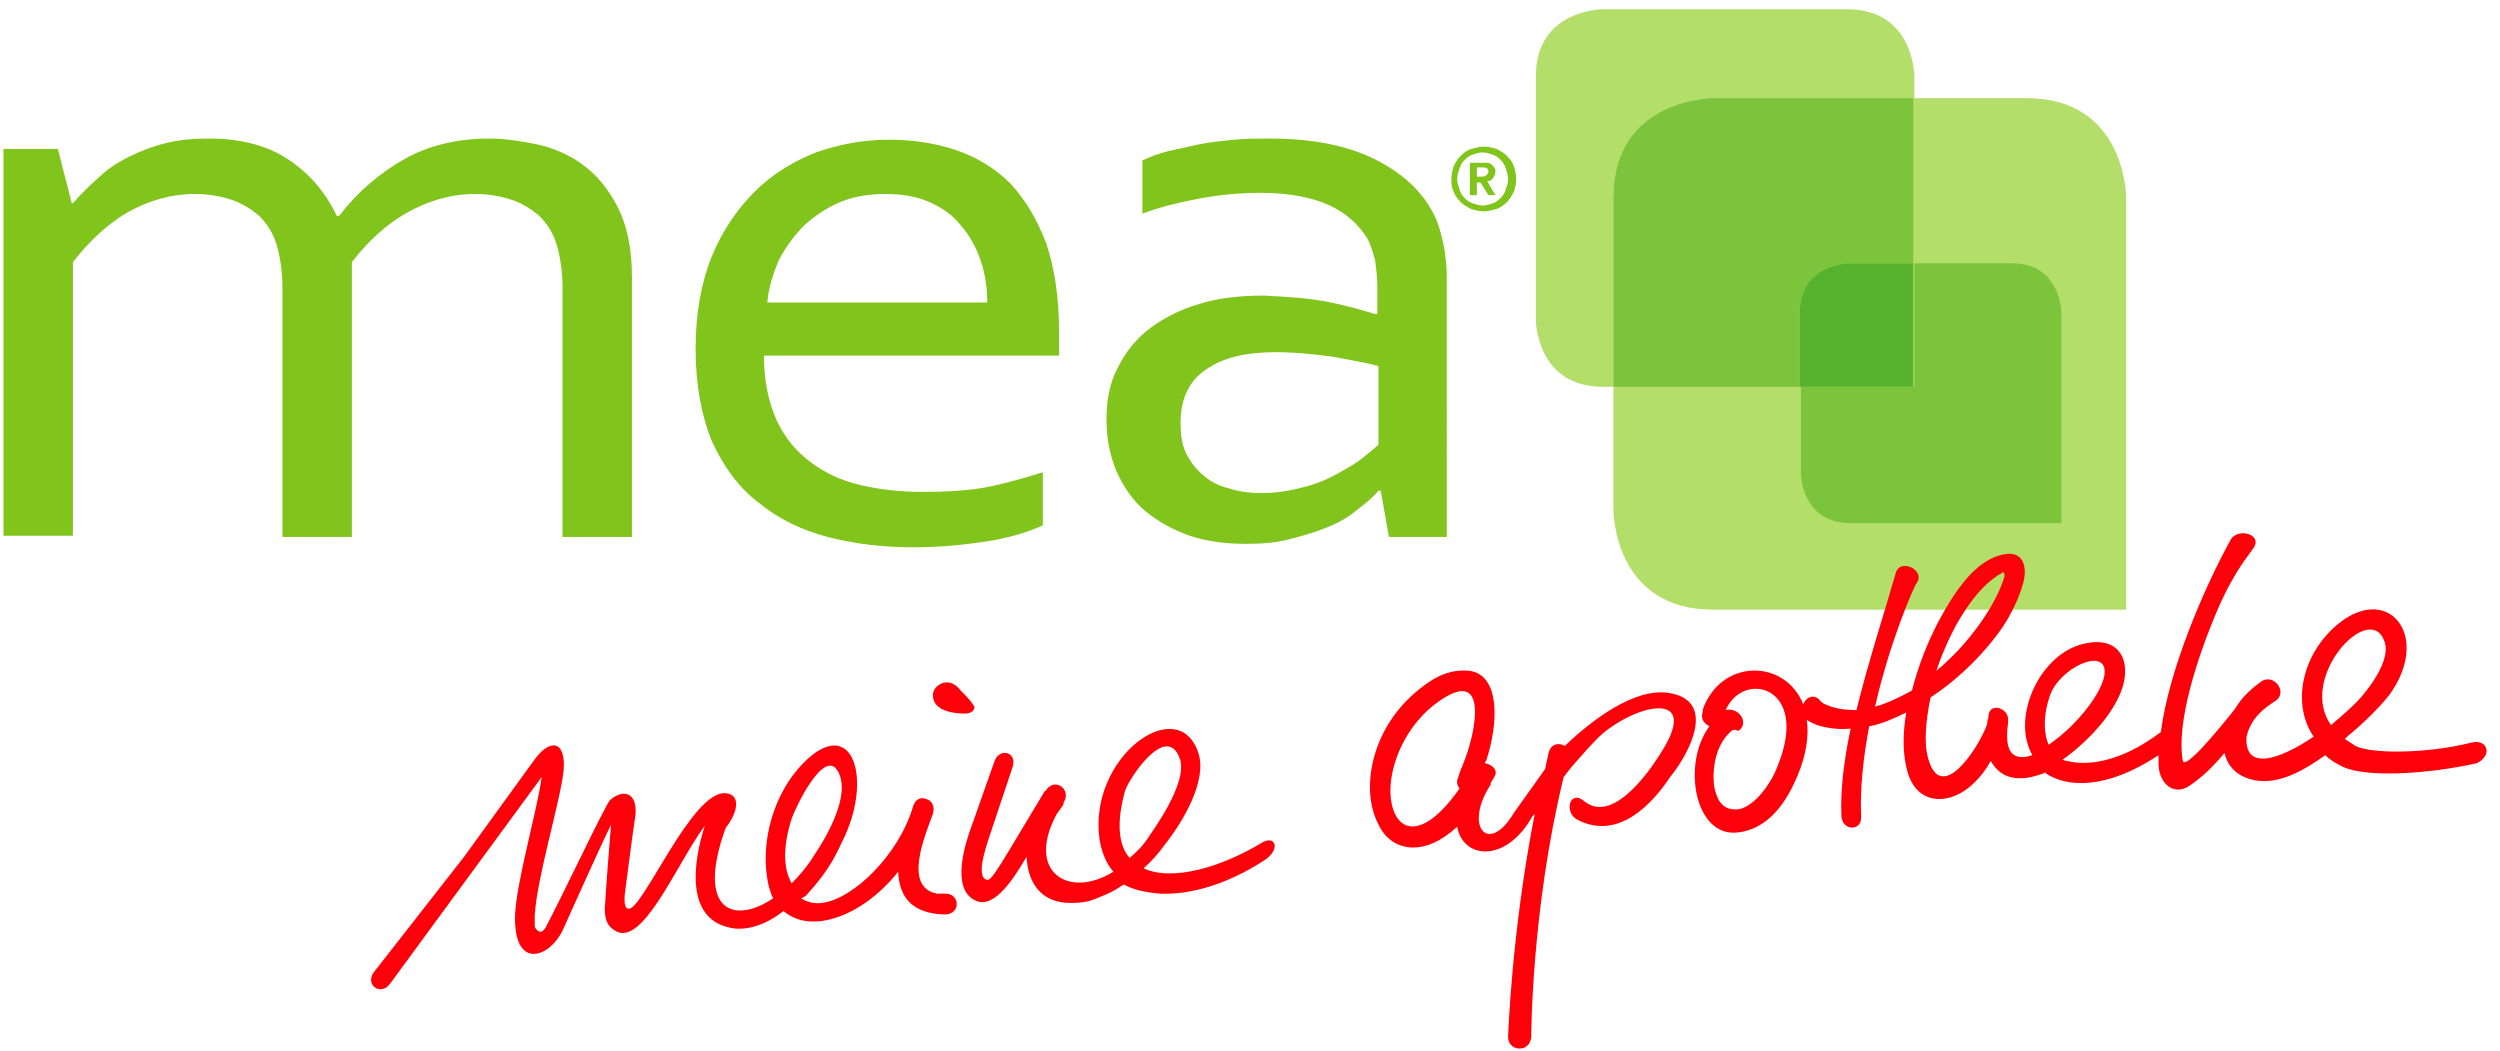 <svg xmlns="http://www.w3.org/2000/svg" width="138" height="58" viewBox="0 0 138 58">
    <g fill="none" fill-rule="evenodd">
        <path fill="#80C41C" fill-rule="nonzero" d="M19.422 14.468c.895-1.147 1.917-2.103 3.067-2.74 1.15-.638 2.364-1.02 3.77-1.02.702 0 1.405.127 1.98.318.575.192 1.086.51 1.533.893.447.446.767.956.959 1.593.191.637.319 1.466.319 2.358v13.767h3.833v-14.34c0-1.53-.255-2.805-.766-3.824-.511-1.02-1.15-1.785-1.917-2.359-.767-.573-1.661-.956-2.556-1.147-.958-.191-1.788-.319-2.619-.319-1.789 0-3.386.383-4.728 1.148-1.341.764-2.555 1.784-3.578 3.123h-.127c-.64-1.339-1.534-2.359-2.684-3.123-1.15-.765-2.62-1.148-4.344-1.148-.895 0-1.661.064-2.428.255-.767.192-1.405.446-2.044.765-.64.319-1.214.701-1.661 1.147-.512.447-.959.893-1.406 1.403h-.064l-.767-2.996H.192v21.352h3.833V14.468c.894-1.147 1.917-2.103 3.003-2.74 1.15-.638 2.364-1.02 3.77-1.02.702 0 1.405.127 1.98.318.575.192 1.086.51 1.533.893.447.446.767.956.958 1.593.192.637.32 1.466.32 2.358v13.767h3.833V14.468zm31.88-3.314c.704.319 1.279.7 1.726 1.275.447.51.83 1.147 1.086 1.912.255.7.383 1.53.383 2.358H42.358c.064-.829.32-1.594.64-2.358.383-.701.83-1.339 1.405-1.912.575-.51 1.214-.956 1.98-1.275.767-.319 1.598-.446 2.492-.446.894 0 1.725.127 2.428.446zM47.47 26.769c-1.086-.255-1.98-.7-2.747-1.274-.766-.574-1.405-1.339-1.853-2.295-.447-1.02-.702-2.167-.702-3.57h16.291v-.892-.446c0-1.912-.255-3.505-.702-4.844-.512-1.338-1.15-2.422-1.981-3.314-.83-.829-1.853-1.466-3.003-1.848-1.15-.383-2.364-.574-3.705-.574-1.406 0-2.748.255-4.025.701-1.278.51-2.428 1.211-3.386 2.167-.959.956-1.79 2.167-2.364 3.57-.575 1.402-.895 3.123-.895 5.098 0 1.976.32 3.697.895 5.1.639 1.401 1.47 2.549 2.555 3.377 1.086.893 2.364 1.53 3.834 1.912 1.469.383 3.066.574 4.727.574 1.406 0 2.748-.127 4.025-.319 1.214-.19 2.3-.51 3.13-.892v-2.932c-1.021.319-2.107.637-3.13.829-1.022.19-2.236.255-3.514.255-1.213 0-2.363-.128-3.45-.383zm29.198 2.868h3.194V15.36c0-.7-.064-1.338-.192-1.912-.127-.573-.255-1.083-.51-1.593-.64-1.275-1.726-2.295-3.259-3.06-1.533-.764-3.45-1.147-5.814-1.147-.639 0-1.342 0-1.98.064-.64.064-1.278.128-1.917.255l-1.725.382c-.511.128-1.022.32-1.406.51v2.932c1.023-.382 2.109-.637 3.13-.828 1.023-.192 2.173-.319 3.387-.319 1.597 0 2.875.255 3.833.701.959.446 1.598 1.084 2.045 1.785.191.318.32.765.447 1.21.064.447.128.957.128 1.53v1.466H75.9c-.83-.255-1.725-.51-2.747-.7-1.022-.192-2.172-.256-3.386-.32-1.278 0-2.492.128-3.514.447-1.086.318-1.98.764-2.747 1.338-.767.574-1.342 1.275-1.79 2.167-.447.829-.638 1.785-.638 2.868 0 1.084.191 2.04.575 2.932.383.829.894 1.594 1.597 2.167.703.574 1.533 1.02 2.428 1.339.958.318 1.98.446 3.13.446.83 0 1.661-.064 2.364-.255.767-.191 1.406-.383 2.045-.638.639-.254 1.214-.573 1.66-.956.512-.382.895-.7 1.215-1.083h.127l.448 2.55zm-.575-5.099c-.192.192-.448.383-.83.702-.384.318-.831.573-1.406.892-.575.319-1.15.573-1.917.765-.703.19-1.47.318-2.3.318-.639 0-1.214-.063-1.789-.255-.575-.127-1.022-.382-1.406-.7-.383-.32-.702-.702-.958-1.212-.255-.51-.32-1.083-.32-1.72 0-1.275.448-2.295 1.406-2.932.895-.638 2.172-.956 3.834-.956 1.15 0 2.236.127 3.194.255.958.19 1.789.318 2.492.51v4.333z"/>
        <path fill="#B3DE69" fill-rule="nonzero" d="M94.556 5.418s-5.495 0-5.495 5.48v17.273s0 5.482 5.495 5.482h22.808V10.899s0-5.481-5.495-5.481H94.556"/>
        <path fill="#7CC43C" fill-rule="nonzero" d="M113.786 28.873h-11.628c-2.747 0-2.747-2.741-2.747-2.741v-4.78h6.261v-6.82h5.367c2.747 0 2.747 2.74 2.747 2.74v11.6"/>
        <path fill="#B2DE69" fill-rule="nonzero" d="M89.061 21.352h-.575c-3.705 0-3.705-3.697-3.705-3.697V4.207C84.78.51 88.486.51 88.486.51h13.48c3.706 0 3.706 3.697 3.706 3.697v1.21H94.556s-5.495 0-5.495 5.482v10.453"/>
        <path fill="#7CC43C" fill-rule="nonzero" d="M99.411 21.352h-10.35V10.899c0-5.481 5.495-5.481 5.495-5.481h11.052v9.114h-3.514s-2.747 0-2.747 2.74v4.08"/>
        <path fill="#57B230" fill-rule="nonzero" d="M105.608 21.352h-6.26v-4.08c0-2.74 2.746-2.74 2.746-2.74h3.514v6.82"/>
        <path fill="#80C41C" fill-rule="nonzero" d="M80.244 10.58c.064.191.192.383.384.574.128.127.32.255.575.382.191.064.447.128.703.128.255 0 .447-.064.702-.128.192-.063.384-.19.575-.382.128-.128.256-.319.384-.574.064-.191.127-.446.127-.7 0-.256-.063-.51-.127-.702-.064-.191-.192-.382-.384-.574-.127-.127-.32-.255-.575-.382-.191-.064-.447-.127-.702-.127-.256 0-.448.063-.703.127-.192.064-.384.191-.575.382-.192.192-.256.32-.384.574-.063.191-.127.446-.127.701 0 .255 0 .446.127.701zm.32-1.275c.064-.19.128-.318.255-.446.128-.127.256-.255.448-.318.191-.064.383-.128.575-.128.191 0 .383.064.575.128.191.063.32.19.447.318.128.128.192.255.255.446.064.192.128.383.128.574 0 .191-.064.383-.128.574-.063.191-.127.318-.255.446-.128.127-.256.255-.447.319-.192.063-.384.127-.575.127-.192 0-.384-.064-.575-.127-.192-.064-.32-.192-.448-.32-.127-.127-.191-.254-.255-.445s-.128-.383-.128-.574c0-.191.064-.382.128-.574zm1.533.702c.128 0 .256-.064.32-.192.064-.063.127-.19.127-.318s0-.192-.063-.255c-.064-.064-.064-.128-.192-.191-.064-.064-.128-.064-.256-.064h-.895v1.784h.384v-.7h.192l.447.7h.383l-.447-.764zm-.255-.765c.127 0 .191 0 .255.063.064.064.064.128.064.192 0 .063-.064.127-.128.19-.064.065-.191.065-.32.065h-.19v-.51h.319z"/>
        <path d="M20.508 29.446H137.297V57.936H20.508z"/>
        <path d="M20.508 29.446H137.297V57.936H20.508z"/>
        <g fill="#FE0009" fill-rule="nonzero">
            <path d="M31.689 20.013h-.383c-1.917-.318-.703-3.187-.256-4.398.128-.446-.064-.764-.383-.828-.256-.128-.575 0-.703.382-.767 2.677-3.322 5.163-5.047 5.354-.448.064-.83-.064-1.15-.255.064 0 .127-.064.255-.127 1.47-1.594 1.725-2.422 2.172-3.315 1.534-3.378.32-6.756-2.363-3.951-1.406 1.466-2.173 3.76-1.981 5.863.064.638.192 1.148.383 1.53-2.172 1.466-4.28.701-2.62-3.888.704-.892.831-1.848 0-1.912-1.852-.191-4.6 6.501-5.366 6.374-.32 0-.191-.893-.191-.893s.383-2.995.575-4.27c.127-1.275-.703-1.466-1.406-.828-.256.254-2.811 5.672-3.578 7.074-.064.064-.128.191-.255.191-.128 0-.32-.19-.32-.318v-.574c.128-2.167 1.406-6.246 1.597-8.03.128-1.658-.766-1.785-1.66-.51l-3.834 5.29-4.983 6.373c-.511.701.383 1.339.894.638l8.37-11.41c-.256 1.913-1.406 5.8-1.47 7.65-.064 3.059 1.917 2.294 2.62.828.958-2.104 1.852-4.143 2.683-5.864-.128 1.466-.32 4.08-.32 4.27-.063.51-.063 1.211.448 1.53 1.533 1.211 3.45-3.57 5.047-5.736-.639 1.976-1.15 5.29 1.597 5.672 0 0 1.214.255 2.747-.956 1.534 1.339 4.409.255 6.325-2.167.064 1.147.511 2.04 1.917 2.295.383.063.703.063.703.063.894-.063.766-1.21-.064-1.147zm-8.433-4.143c.191-.573 1.788-3.951 2.555-2.613.895 1.594-1.342 4.653-1.405 4.78-.32.51-.767 1.02-1.15 1.403-.448-.765-.512-1.976 0-3.57zM49.194 17.209c-2.108 1.275-4.855 2.167-6.516 1.402.447-.382.83-.829 1.15-1.275 1.022-1.274 2.428-3.633 1.853-5.162-1.15-3.25-6.07.318-5.431 4.844.128.764.383 1.338.767 1.784-2.492 1.53-4.856 0-3.13-3.187.19-.255.319-.446.319-.446.063-.064.063-.127.063-.191.448-.701-.447-1.402-.958-.701 0 0 0 .064-.064.064-.064.063-.064.063-.128.19-.191.32-1.15 1.913-1.916 3.188-.511.828-.959 1.593-1.15 1.53-.767-.128.128-2.359.255-2.805l1.15-3.442c.256-.828-.766-1.083-1.022-.255l-1.214 3.442c-.383 1.02-1.214 3.57.192 4.207 1.086.51 2.236-1.466 2.811-2.422.064 1.402.767 2.55 2.428 2.55 1.022 0 1.278-.192 2.044-.51.32-.128.575-.32.895-.51.575.318 1.277.445 2.044.51 2.172.063 4.28-.893 5.814-1.913.83-.637.447-1.338-.256-.892zm-7.538-2.868c.191-.638 2.236-3.76 3.002-1.849.575 1.339-1.597 4.207-1.66 4.334-.32.51-.704.893-1.087 1.211-.575-.637-.767-1.848-.255-3.696zM71.62 8.923c-1.853-.255-4.153 1.466-5.687 2.932-.32-.191-.766-.128-.894.382-.064.319-.128.574-.192.893l-1.725 2.422c-1.405 2.358-2.747.764-1.341-1.466.063-.064.063-.128.063-.191.064-.128.128-.192.192-.32.256-.382-.128-.7-.511-.764 0-.064 0-.064.064-.127.703-2.104.767-4.717-.895-4.972-.638-.064-1.469 0-2.555.829-2.939 2.167-3.514 5.736-2.492 7.648.384.829 1.086 1.275 1.917 1.275.703 0 1.533-.319 2.428-1.148.32 1.785 2.683 2.04 4.152-.573l.128-.128c-1.278 6.501-1.47 12.301-1.47 12.301 0 .83 1.215.893 1.279 0 0 0 0-7.01 1.788-14.34l.448-.574c.575-.637 1.086-1.275 1.725-1.848 2.108-1.721 5.366-2.295 3.194 1.083-.192.319-2.492 4.08-4.217 2.677-.83-.7-1.15.638-.383 1.02 2.236 1.147 4.089-.829 5.111-2.358 1.086-1.339 2.62-4.27-.128-4.653zm-15.27 4.78c.192-1.402 1.022-3.123 2.492-4.206 3.002-2.231 2.172 1.72 1.47 3.378-.193.446-.256.7-.256.7-.128.256-.064.447.063.638-2.555 3.633-4.088 1.912-3.769-.51z" transform="translate(20.444 29.319)"/>
            <path d="M116.022 11.664c-2.555.637-5.558.637-6.453.19l-.575-.381.192-.192c.575-.446 1.789-1.593 2.3-2.294 2.172-3.06.128-5.864-2.492-4.143-2.236 1.53-3.066 4.525-1.725 6.501-1.788 1.211-3.833 1.976-3.705 0 .255-1.083 1.022-1.593 1.597-1.976.703-.446-.064-1.53-.767-1.083-.255.19-.51.382-.766.637l-.064.064c-.256.255-.447.51-.639.828-1.214 1.53-2.747 3.315-2.875 2.869-.383-2.04.767-5.673 1.917-8.35.958-2.23 1.916-3.25 1.916-3.314.703-.829-.83-1.275-1.214-.51-1.469 2.677-3.386 7.138-3.833 10.58-2.364 1.785-4.217 1.848-5.175 1.594-.128 0-.192-.064-.255-.064 1.533-1.084 3.066-2.805 3.386-4.27.32-1.466-.448-2.486-2.045-2.168-2.555.447-4.216 4.08-3.003 6.183-.958.319-1.597 0-1.341-1.785v-.191c0-.637-1.022-.956-1.086-.191v.127c-.064.064-.064.191-.064.319-.511 1.402-2.556 4.461-3.259 1.912-.255-.892-.127-2.103.128-3.378 1.661-1.083 3.13-2.613 4.025-3.952.83-1.274 1.086-2.358 1.086-2.358.256-.892 0-1.784-1.022-1.593-1.533.255-2.683 1.912-3.642 3.696-.638 1.211-1.15 2.55-1.469 3.825-.703.382-1.342.7-2.044.892.83-3.633 2.172-6.692 2.3-6.82.51-.701-.895-1.402-1.15-.573-.64 2.23-1.534 4.97-2.173 7.584-.575 0-1.15-.064-1.725-.319-.191-.063-.383-.318-.383-.318-.383-.255-.703 0-.83.318-.959-2.422-4.281-2.549-5.431 0-.128.255-.128.447-.128.447-.128.382.128.637.383.764-1.533 2.04-.83 6.12 1.534 5.864 1.853-.191 2.81-1.912 3.322-3.123.511-1.21.639-2.294.511-3.123l.064.064s.192.127.511.255c.639.19 1.278.255 1.853.19-.383 1.786-.575 3.443-.511 4.845.064.828 1.15.828 1.086 0-.064-1.594.128-3.314.447-4.972.703-.127 1.406-.446 2.045-.764-.192 1.147-.192 2.167 0 2.995.383 1.912 1.916 2.167 3.194 1.339.575-.383 1.086-.956 1.47-1.657.319.573.83.956 1.597.956.447 0 .702-.064 1.277-.255.064 0 .064-.064.128-.064l.064.064c1.15.764 3.322.892 6.197-1.02v.573c.064 1.02.83 1.658 1.661 1.148.767-.51 1.406-1.148 1.981-1.849.192.893.894 1.403 1.789 1.53 1.278.191 2.62-.574 3.77-1.402.255.255.574.446.958.637 1.341.638 4.855.383 7.41-.191.895-.446.576-1.338-.255-1.147zM77.69 12.938c-.383 1.084-1.47 2.486-2.364 2.422-.767 0-1.022-.637-1.15-1.274-.128-1.084.128-2.359.958-3.06.128-.127.384 0 .384 0 .639-.446 0-1.338-.703-1.147.958-2.23 4.664-1.338 2.875 3.06zM90.083 2.295c.064-.064.128 0 .128.19-.447 1.53-1.917 3.697-3.77 5.227.767-2.294 2.109-4.589 3.642-5.417zm2.748 6.5c.766-1.465 3.194-2.421 2.875-.764-.256 1.147-1.725 2.868-3.067 3.76-.383-.892-.192-2.167.192-2.995zm18.336-2.74c.51 1.275-1.534 3.442-1.725 3.57-.32.318-.767.7-1.214 1.083-1.853-2.613 2.108-6.884 2.939-4.653zM32.839 10.07c.255 0 .511-.127.511-.382-.256-.383-.447-.574-.767-.892-.191-.255-.447-.447-.766-.447-.384 0-.767.32-.767.702 0 .828 1.022 1.02 1.789 1.02z" transform="translate(20.444 29.319)"/>
        </g>
    </g>
</svg>
